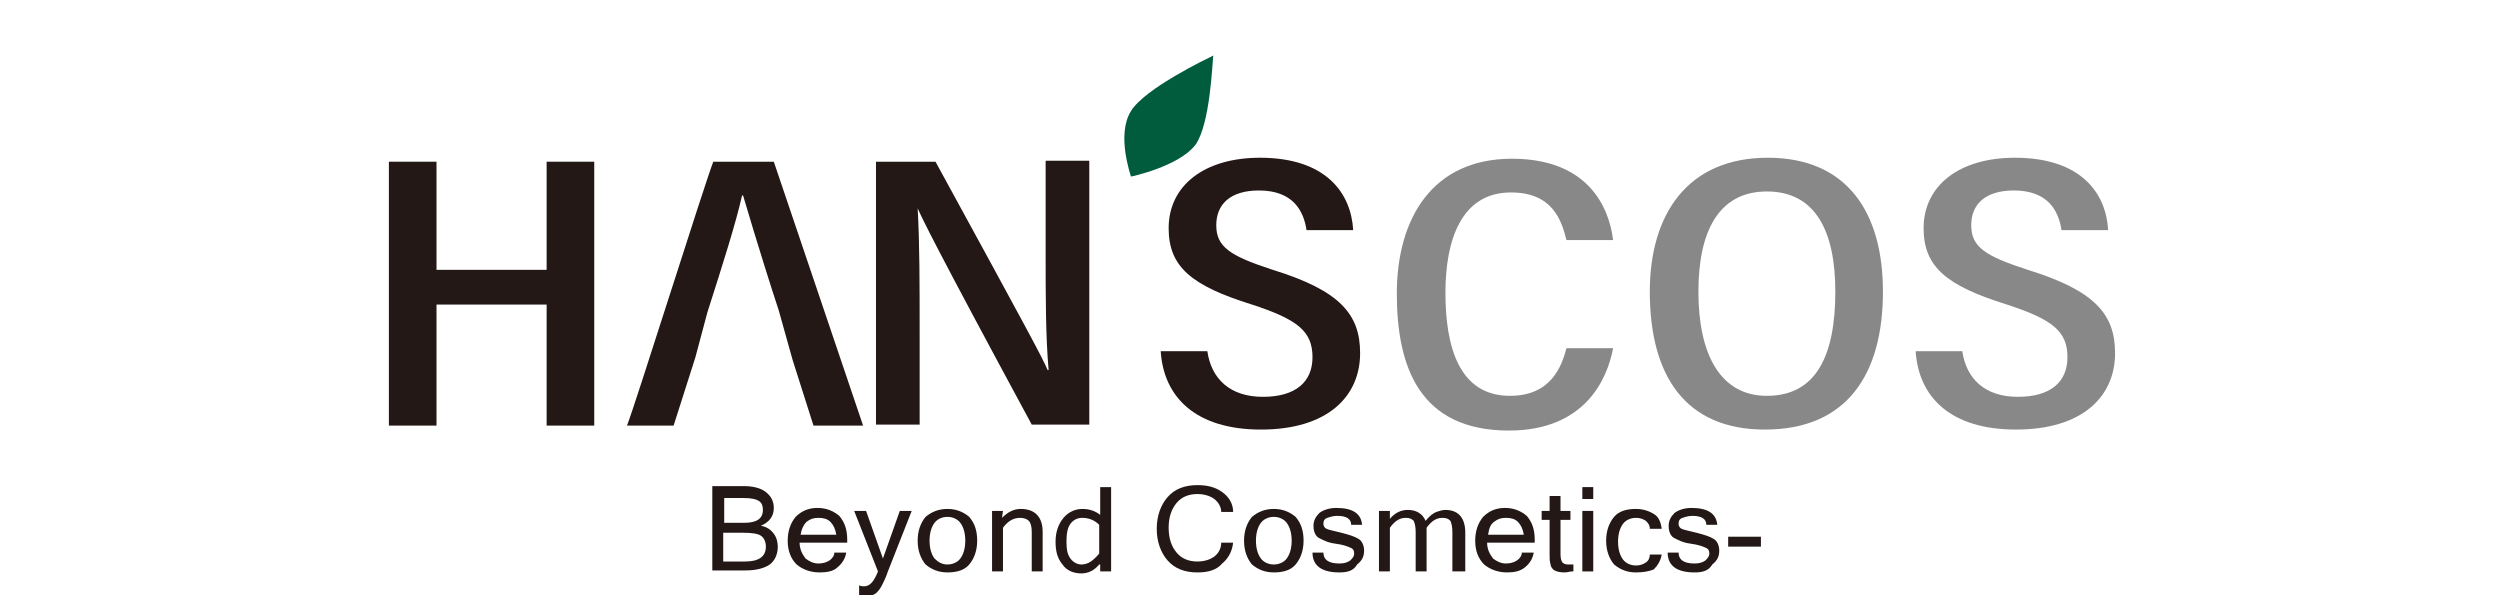 <?xml version="1.0" encoding="utf-8"?>
<!-- Generator: Adobe Illustrator 26.0.1, SVG Export Plug-In . SVG Version: 6.00 Build 0)  -->
<svg version="1.1" id="Layer_1" xmlns="http://www.w3.org/2000/svg" xmlns:xlink="http://www.w3.org/1999/xlink" x="0px" y="0px"
	 viewBox="0 0 252 60" style="enable-background:new 0 0 252 60;" xml:space="preserve">
<style type="text/css">
	.st0{fill:#231815;}
	.st1{fill:#888888;}
	.st2{fill:#005C3C;}
</style>
<g id="XMLID_14_">
	<path id="XMLID_17_" class="st0" d="M78.4,55.1c0,0.8-0.3,1.4-0.8,1.8c-0.6,0.4-1.4,0.6-2.5,0.6h-3.3V49H75c0.9,0,1.7,0.2,2.2,0.6
		s0.8,0.9,0.8,1.6c0,0.8-0.4,1.4-1.3,1.8c0.6,0.1,1,0.4,1.3,0.8C78.3,54.2,78.4,54.7,78.4,55.1z M73,52.7h2c0.6,0,1.1-0.1,1.4-0.3
		s0.5-0.5,0.5-1c0-0.4-0.1-0.7-0.4-0.9s-0.8-0.3-1.6-0.3H73V52.7z M73,56.6h2.1c1.4,0,2.1-0.5,2.1-1.5c0-0.5-0.2-0.9-0.5-1.1
		c-0.3-0.2-0.9-0.3-1.8-0.3h-2v2.9H73z"/>
	<path id="XMLID_25_" class="st0" d="M82.6,57.7c-0.9,0-1.7-0.3-2.3-0.8c-0.6-0.6-0.9-1.4-0.9-2.4s0.3-1.8,0.8-2.4
		c0.6-0.6,1.3-0.9,2.2-0.9c0.9,0,1.6,0.3,2.2,0.8c0.5,0.6,0.8,1.3,0.8,2.4v0.3h-4.8c0,0.7,0.3,1.2,0.6,1.6c0.4,0.3,0.8,0.5,1.3,0.5
		c0.4,0,0.8-0.1,1.1-0.3c0.3-0.2,0.5-0.5,0.5-0.8h1.2c-0.1,0.6-0.4,1.1-0.9,1.5C84,57.6,83.3,57.7,82.6,57.7z M84.3,53.9
		c-0.1-0.6-0.3-1-0.6-1.3s-0.7-0.4-1.2-0.4s-0.8,0.1-1.2,0.4c-0.3,0.3-0.5,0.7-0.6,1.3H84.3z"/>
	<path id="XMLID_31_" class="st0" d="M87.1,59.1c0.6,0,1-0.5,1.4-1.5l-2.4-6.1h1.2l1.7,4.8l1.7-4.8h1.2l-2.4,6.1
		c-0.2,0.6-0.4,1-0.6,1.4s-0.4,0.6-0.6,0.8c-0.3,0.2-0.6,0.3-1,0.3c-0.3,0-0.5,0-0.7-0.1v-1C86.8,59.1,86.9,59.1,87.1,59.1z"/>
	<path id="XMLID_34_" class="st0" d="M95.5,51.3c0.9,0,1.6,0.3,2.2,0.8c0.5,0.6,0.8,1.3,0.8,2.4c0,1-0.3,1.8-0.8,2.4
		c-0.5,0.6-1.3,0.8-2.2,0.8c-0.9,0-1.6-0.3-2.2-0.8c-0.5-0.6-0.8-1.4-0.8-2.4s0.3-1.8,0.8-2.4C93.9,51.6,94.6,51.3,95.5,51.3z
		 M95.5,56.9c0.5,0,1-0.2,1.3-0.6c0.3-0.4,0.5-1,0.5-1.8s-0.2-1.4-0.5-1.8c-0.3-0.4-0.8-0.6-1.3-0.6s-1,0.2-1.3,0.6
		c-0.3,0.4-0.5,1-0.5,1.8s0.2,1.4,0.5,1.8C94.6,56.7,95,56.9,95.5,56.9z"/>
	<path id="XMLID_37_" class="st0" d="M101,52.2c0.6-0.6,1.2-0.9,1.9-0.9c1.4,0,2.2,0.8,2.2,2.3v4H104v-4c0-0.5-0.1-0.9-0.3-1.1
		s-0.5-0.3-0.9-0.3c-0.6,0-1.2,0.3-1.7,1v4.4H100v-6.1h1.1L101,52.2L101,52.2z"/>
	<path id="XMLID_39_" class="st0" d="M110.8,56.9c-0.5,0.6-1.1,0.9-1.8,0.9c-0.8,0-1.5-0.3-1.9-0.9c-0.5-0.6-0.7-1.3-0.7-2.3
		s0.3-1.8,0.8-2.4c0.5-0.6,1.2-0.9,1.9-0.9c0.7,0,1.3,0.2,1.8,0.6v-2.8h1.1v8.5h-1.1v-0.7H110.8z M110.8,55.8v-2.9
		c-0.5-0.5-1.1-0.7-1.7-0.7c-0.5,0-0.9,0.2-1.2,0.6c-0.3,0.4-0.4,1-0.4,1.8s0.1,1.3,0.4,1.7s0.7,0.6,1.1,0.6
		C109.7,56.9,110.2,56.5,110.8,55.8z"/>
	<path id="XMLID_42_" class="st0" d="M120.7,57.7c-1.3,0-2.3-0.4-3-1.2s-1.1-1.9-1.1-3.2s0.4-2.4,1.1-3.2s1.7-1.2,3-1.2
		c1,0,1.8,0.2,2.5,0.7s1.1,1.2,1.1,2h-1.2c0-0.5-0.3-1-0.7-1.3s-1-0.5-1.7-0.5c-0.9,0-1.6,0.3-2.1,0.9c-0.5,0.6-0.8,1.4-0.8,2.5
		s0.3,1.9,0.8,2.5s1.2,0.9,2.1,0.9c0.7,0,1.3-0.2,1.7-0.5s0.7-0.8,0.7-1.4h1.2c-0.1,0.9-0.5,1.6-1.1,2.1
		C122.6,57.5,121.7,57.7,120.7,57.7z"/>
	<path id="XMLID_44_" class="st0" d="M128.4,51.3c0.9,0,1.6,0.3,2.2,0.8c0.5,0.6,0.8,1.3,0.8,2.4c0,1-0.3,1.8-0.8,2.4
		c-0.5,0.6-1.3,0.8-2.2,0.8c-0.9,0-1.6-0.3-2.2-0.8c-0.5-0.6-0.8-1.4-0.8-2.4s0.3-1.8,0.8-2.4C126.8,51.6,127.5,51.3,128.4,51.3z
		 M128.4,56.9c0.5,0,1-0.2,1.3-0.6c0.3-0.4,0.5-1,0.5-1.8s-0.2-1.4-0.5-1.8c-0.3-0.4-0.8-0.6-1.3-0.6s-1,0.2-1.3,0.6
		c-0.3,0.4-0.5,1-0.5,1.8s0.2,1.4,0.5,1.8C127.4,56.7,127.9,56.9,128.4,56.9z"/>
	<path id="XMLID_47_" class="st0" d="M135,57.7c-1.8,0-2.7-0.7-2.7-2h1.1c0,0.7,0.5,1.1,1.6,1.1c0.5,0,0.8-0.1,1.1-0.3
		c0.2-0.2,0.4-0.4,0.4-0.7s-0.1-0.5-0.4-0.6c-0.2-0.1-0.7-0.3-1.5-0.4s-1.3-0.4-1.7-0.6c-0.3-0.2-0.5-0.6-0.5-1.2
		c0-0.5,0.2-0.9,0.6-1.3c0.4-0.3,1-0.5,1.7-0.5c1.7,0,2.5,0.6,2.6,1.7h-1.1c0-0.6-0.5-0.9-1.4-0.9c-0.4,0-0.7,0.1-1,0.2
		s-0.4,0.3-0.4,0.6c0,0.2,0.1,0.4,0.3,0.5s0.7,0.2,1.5,0.4s1.4,0.4,1.7,0.6c0.4,0.2,0.6,0.7,0.6,1.2c0,0.6-0.2,1-0.7,1.4
		C136.4,57.6,135.7,57.7,135,57.7z"/>
	<path id="XMLID_49_" class="st0" d="M147.5,57.6h-1.1v-4c0-0.5-0.1-0.9-0.2-1.1c-0.2-0.2-0.4-0.3-0.8-0.3c-0.6,0-1.1,0.3-1.6,1v4.4
		h-1.1v-4c0-0.5-0.1-0.9-0.2-1.1c-0.2-0.2-0.4-0.3-0.8-0.3c-0.6,0-1.1,0.3-1.6,1v4.4H139v-6.1h1.1v0.8c0.5-0.6,1.1-0.9,1.8-0.9
		c0.9,0,1.5,0.4,1.8,1.1c0.4-0.5,0.8-0.8,1.1-0.9c0.3-0.1,0.6-0.2,0.9-0.2c1.3,0,2,0.8,2,2.3v3.9H147.5z"/>
	<path id="XMLID_51_" class="st0" d="M151.9,57.7c-0.9,0-1.7-0.3-2.3-0.8c-0.6-0.6-0.9-1.4-0.9-2.4s0.3-1.8,0.8-2.4
		c0.6-0.6,1.3-0.9,2.2-0.9s1.6,0.3,2.2,0.8c0.5,0.6,0.8,1.3,0.8,2.4v0.3h-4.8c0,0.7,0.3,1.2,0.6,1.6c0.4,0.3,0.8,0.5,1.3,0.5
		c0.4,0,0.8-0.1,1.1-0.3s0.5-0.5,0.5-0.8h1.2c-0.1,0.6-0.4,1.1-0.9,1.5C153.2,57.6,152.6,57.7,151.9,57.7z M153.6,53.9
		c-0.1-0.6-0.3-1-0.6-1.3s-0.7-0.4-1.2-0.4s-0.8,0.1-1.2,0.4s-0.5,0.7-0.6,1.3H153.6z"/>
	<path id="XMLID_54_" class="st0" d="M158.5,57.6c-0.3,0-0.5,0.1-0.8,0.1c-0.5,0-0.8-0.1-1-0.2s-0.4-0.4-0.4-0.6
		c-0.1-0.3-0.1-0.6-0.1-1v-3.5h-0.8v-0.9h0.8V50h1.1v1.5h1v0.9h-1v3.5c0,0.4,0.1,0.7,0.2,0.8c0.1,0.1,0.3,0.2,0.5,0.2s0.4,0,0.6,0
		v0.7H158.5z"/>
	<path id="XMLID_56_" class="st0" d="M160.6,50.3h-1.1v-1.2h1.1V50.3z M160.6,57.6h-1.1v-6.1h1.1V57.6z"/>
	<path id="XMLID_59_" class="st0" d="M164.9,57.7c-0.9,0-1.6-0.3-2.2-0.8c-0.5-0.6-0.8-1.4-0.8-2.4s0.3-1.8,0.8-2.4
		c0.5-0.6,1.3-0.8,2.2-0.8c0.7,0,1.3,0.2,1.8,0.5s0.7,0.8,0.8,1.5h-1.2c0-0.4-0.2-0.6-0.4-0.8c-0.3-0.2-0.6-0.3-1-0.3
		c-0.5,0-1,0.2-1.3,0.6s-0.5,1-0.5,1.8s0.2,1.4,0.5,1.8s0.8,0.6,1.3,0.6c0.4,0,0.7-0.1,1-0.3s0.4-0.5,0.4-0.8h1.2
		c-0.1,0.6-0.4,1.1-0.8,1.5C166.2,57.6,165.6,57.7,164.9,57.7z"/>
	<path id="XMLID_61_" class="st0" d="M170.8,57.7c-1.8,0-2.7-0.7-2.7-2h1.1c0,0.7,0.5,1.1,1.6,1.1c0.5,0,0.8-0.1,1.1-0.3
		c0.2-0.2,0.4-0.4,0.4-0.7s-0.1-0.5-0.4-0.6c-0.2-0.1-0.7-0.3-1.5-0.4s-1.3-0.4-1.7-0.6c-0.3-0.2-0.5-0.6-0.5-1.2
		c0-0.5,0.2-0.9,0.6-1.3c0.4-0.3,1-0.5,1.7-0.5c1.7,0,2.5,0.6,2.6,1.7H172c0-0.6-0.5-0.9-1.4-0.9c-0.4,0-0.7,0.1-1,0.2
		s-0.4,0.3-0.4,0.6c0,0.2,0.1,0.4,0.3,0.5s0.7,0.2,1.5,0.4s1.4,0.4,1.7,0.6c0.4,0.2,0.6,0.7,0.6,1.2c0,0.6-0.2,1-0.7,1.4
		C172.2,57.6,171.5,57.7,170.8,57.7z"/>
	<path id="XMLID_63_" class="st0" d="M177.5,55.1h-3.3v-1h3.3V55.1z"/>
</g>
<polygon class="st0" points="39.2,16.3 44,16.3 44,27.2 55.1,27.2 55.1,16.3 59.9,16.3 59.9,42.9 55.1,42.9 55.1,30.7 44,30.7 
	44,42.9 39.2,42.9 "/>
<path class="st0" d="M78.5,31.3c-1.9-5.8-3.6-11.6-3.6-11.6h-0.1c-0.6,2.7-1.9,6.8-3.5,11.8L70.1,36l-2.2,6.9h-4.7
	c0.8-2,7.8-24.3,8.7-26.6h6.1l9,26.6h-5l-2.1-6.6L78.5,31.3z"/>
<path class="st0" d="M88.3,42.9V16.3h6c9.4,17.2,10.8,19.8,11.3,21h0.1c-0.3-3.4-0.3-7.5-0.3-11.9v-9.2h4.4v26.6H104
	c-10-18.5-11-20.7-11.5-21.8h0c0.2,3.4,0.2,7.7,0.2,12.5v9.3H88.3z"/>
<path class="st0" d="M121.7,35.4c0.4,2.8,2.3,4.6,5.6,4.6c3.3,0,5-1.5,5-4c0-2.6-1.5-3.8-6.1-5.3c-6.1-1.9-8.4-3.8-8.4-7.7
	c0-4.3,3.6-7.1,9.2-7.1c6.7,0,9.2,3.6,9.4,7.3h-4.7c-0.3-2-1.4-4-4.8-4c-2.9,0-4.3,1.4-4.3,3.5c0,2.2,1.4,3.1,5.7,4.5
	c6.8,2.1,8.8,4.5,8.8,8.4c0,4.3-3.2,7.7-10,7.7c-6.5,0-9.8-3.2-10.1-7.9H121.7z"/>
<path class="st1" d="M162.6,35.1c-0.6,3.2-2.9,8.3-10.5,8.3c-9,0-11.3-6.4-11.3-13.8c0-7.6,3.6-13.6,11.6-13.6
	c7.7,0,9.8,4.9,10.2,8.2h-4.7c-0.5-2-1.4-4.8-5.6-4.8c-5,0-6.6,4.8-6.6,10.1c0,5.3,1.3,10.4,6.5,10.4c4.1,0,5.2-2.9,5.7-4.8H162.6z"
	/>
<path class="st1" d="M189.8,29.4c0,8.3-3.6,13.9-11.9,13.9c-8,0-11.6-5.4-11.6-13.9c0-7.8,3.8-13.5,11.9-13.5
	C186.1,15.9,189.8,21.3,189.8,29.4 M171.2,29.4c0,6.3,2.2,10.5,6.9,10.5c5,0,6.9-4.1,6.9-10.5c0-6.1-2-10.1-6.9-10.1
	C173.2,19.3,171.2,23.4,171.2,29.4"/>
<path class="st1" d="M197.8,35.4c0.4,2.8,2.3,4.6,5.6,4.6c3.3,0,5-1.5,5-4c0-2.6-1.5-3.8-6.1-5.3c-6.1-1.9-8.4-3.8-8.4-7.7
	c0-4.3,3.6-7.1,9.2-7.1c6.7,0,9.2,3.6,9.4,7.3h-4.7c-0.3-2-1.4-4-4.8-4c-2.9,0-4.3,1.4-4.3,3.5c0,2.2,1.4,3.1,5.7,4.5
	c6.8,2.1,8.8,4.5,8.8,8.4c0,4.3-3.2,7.7-10,7.7c-6.5,0-9.8-3.2-10.1-7.9H197.8z"/>
<path class="st2" d="M122.3,5.6C122.3,5.6,122.3,5.7,122.3,5.6L122.3,5.6L122.3,5.6c-0.6,0.3-6.9,3.3-8.3,5.6c-1.5,2.4,0,6.5,0,6.6
	l0,0c0,0,4.8-1,6.5-3.2C122,12.5,122.2,6.3,122.3,5.6L122.3,5.6z"/>
</svg>
